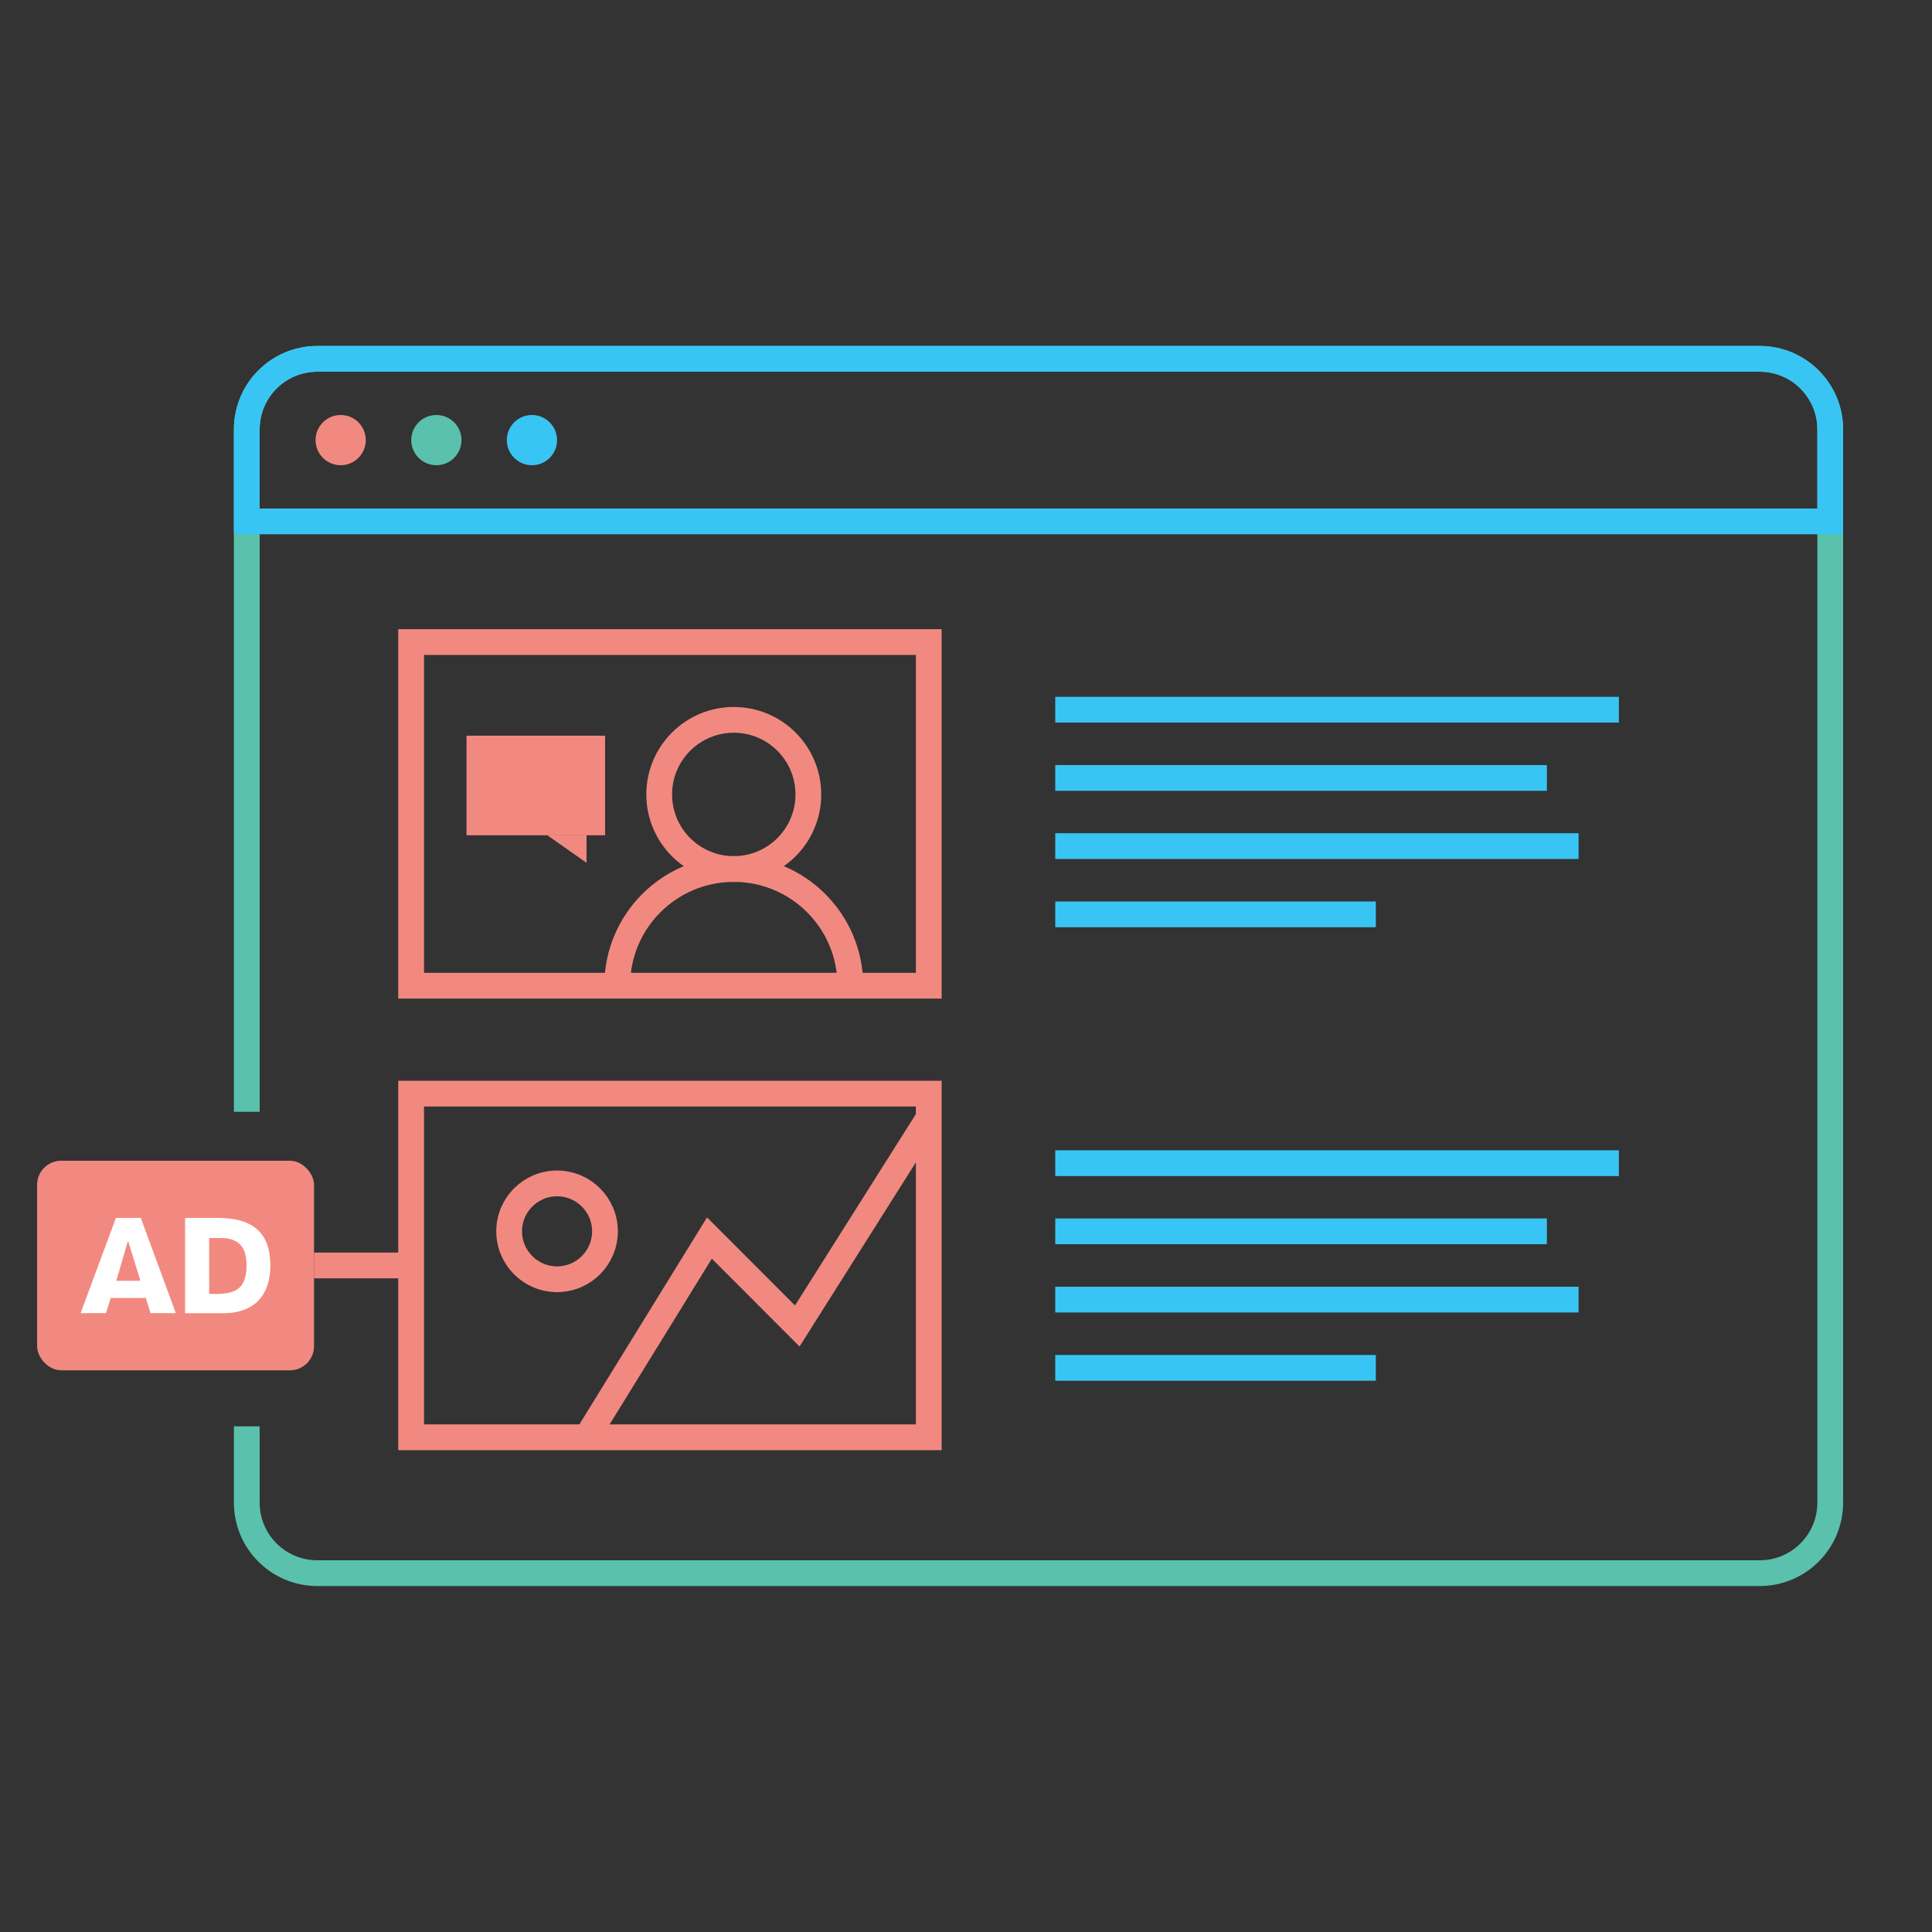 <svg viewBox="0 0 150 150" xmlns="http://www.w3.org/2000/svg"><rect x="0" y="0" width="150" height="150" fill="#333333" stroke="none"/><path d="m45.54 111.59 9.54-15.47 6.82 6.83 10.22-16.18" fill="none" stroke="#f28980" stroke-miterlimit="10" stroke-width="2"/><circle cx="43.25" cy="95.6" fill="none" r="3.72" stroke="#f28980" stroke-miterlimit="10" stroke-width="2"/><circle cx="56.97" cy="61.68" fill="none" r="5.79" stroke="#f28980" stroke-miterlimit="10" stroke-width="2"/><path d="m47.92 76.52c0-5 4.05-9.05 9.05-9.05s9.05 4.05 9.05 9.05" fill="none" stroke="#f28980" stroke-miterlimit="10" stroke-width="2"/><path d="m36.22 57.12h10.76v7.73h-10.76z" fill="#f28980"/><path d="m42.48 64.84h3.06v2.15z" fill="#f28980"/><path d="m19.16 86.32v-52.98c0-3.03 2.45-5.48 5.48-5.48h111.98c3.03 0 5.48 2.45 5.48 5.48v83.32c0 3.03-2.45 5.48-5.48 5.48h-111.98c-3.03 0-5.48-2.45-5.48-5.48v-5.92" fill="none" stroke="#59c1ac" stroke-miterlimit="10" stroke-width="2"/><path d="m24.64 27.86h111.98c3.03 0 5.48 2.46 5.48 5.48v7.14h-122.94v-7.14c0-3.03 2.46-5.48 5.48-5.48z" fill="none" stroke="#39c5f3" stroke-miterlimit="10" stroke-width="2"/><circle cx="26.45" cy="34.17" fill="#f28980" r="1.95"/><circle cx="33.88" cy="34.17" fill="#59c1ac" r="1.95"/><circle cx="41.3" cy="34.17" fill="#39c5f3" r="1.95"/><g fill="none" stroke-miterlimit="10" stroke-width="2"><path d="m31.92 49.85h40.19v26.68h-40.19z" stroke="#f28980"/><path d="m81.93 55.1h43.76" stroke="#39c5f3"/><path d="m81.93 60.4h38.17" stroke="#39c5f3"/><path d="m81.93 65.69h40.63" stroke="#39c5f3"/><path d="m81.93 70.99h24.89" stroke="#39c5f3"/><path d="m31.92 84.91h40.19v26.68h-40.19z" stroke="#f28980"/><path d="m81.93 90.31h43.76" stroke="#39c5f3"/><path d="m81.93 95.6h38.17" stroke="#39c5f3"/><path d="m81.93 100.9h40.63" stroke="#39c5f3"/><path d="m81.93 106.2h24.89" stroke="#39c5f3"/></g><rect fill="#f28980" height="16.27" rx="1.87" width="21.5" x="2.88" y="90.12"/><path d="m24.38 98.25h7.54" fill="none" stroke="#f28980" stroke-miterlimit="10" stroke-width="2"/><path d="m11.69 101.95-.37-1.18h-2.72l-.37 1.18h-1.97l2.74-7.39h1.93l2.72 7.39h-1.97zm-1.75-5.63-.91 3.12h1.87z" fill="#fff"/><path d="m14.38 94.56h2.53c2.86 0 4.08 1.27 4.08 3.7 0 1.76-.76 3.7-3.71 3.7h-2.91v-7.39zm1.86 5.9h.6c1.59 0 2.3-.55 2.3-2.23 0-1.15-.38-2.11-1.99-2.11h-.91z" fill="#fff"/></svg>